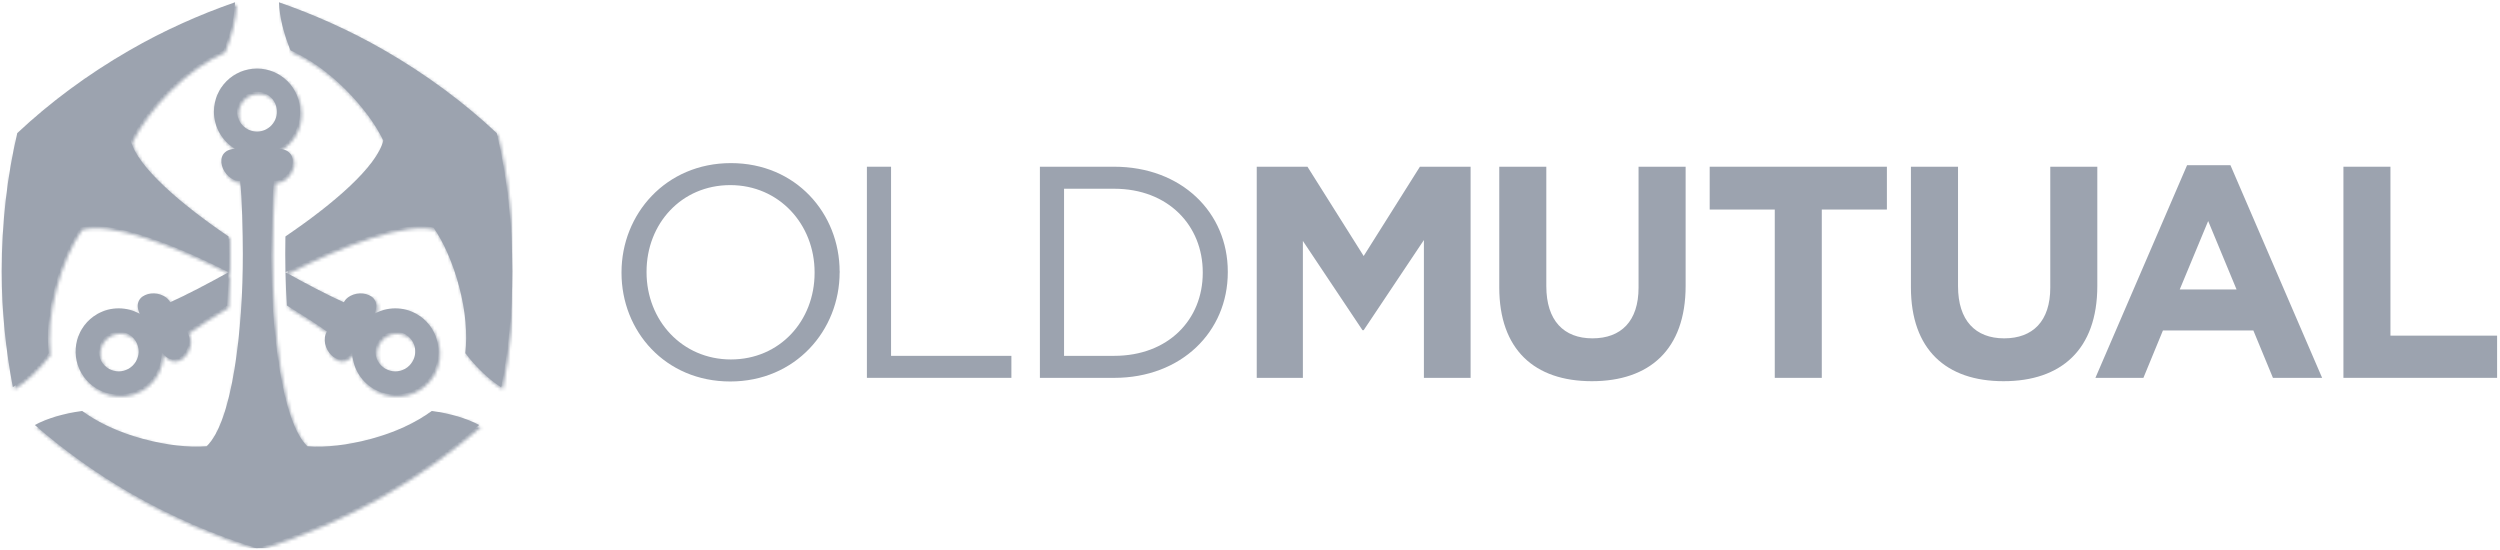 <?xml version="1.0" encoding="UTF-8"?>
<svg width="754px" height="166px" viewBox="0 0 754 166" version="1.1" xmlns="http://www.w3.org/2000/svg" xmlns:xlink="http://www.w3.org/1999/xlink">
    <title>old_mutual_logo</title>
    <defs>
        <path d="M30.602,109.001 C28.923,106.105 29.924,102.462 32.798,100.794 C35.665,99.146 39.337,100.116 40.999,102.995 C42.66,105.863 41.676,109.535 38.803,111.197 C37.849,111.742 36.811,112.001 35.798,112.001 C33.728,112.001 31.718,110.94 30.602,109.001 M51.329,91.149 C48.786,86.535 38.994,88.059 42.162,94.664 C38.287,92.492 33.415,92.361 29.301,94.736 C23.085,98.323 20.956,106.285 24.537,112.499 C28.131,118.702 36.086,120.838 42.3,117.258 C46.41,114.882 48.737,110.592 48.797,106.164 C52.931,112.2 59.152,104.485 56.428,99.978 C58.984,98.071 63.915,94.934 68.505,92.139 C68.714,88.784 68.853,85.509 68.924,82.101 C63.447,85.198 55.306,89.427 51.329,91.149 M116.227,111.198 C113.348,109.536 112.364,105.864 114.026,102.996 C115.681,100.117 119.353,99.146 122.226,100.795 C125.106,102.463 126.095,106.106 124.421,109.002 C123.306,110.94 121.302,112.002 119.227,112.002 C118.207,112.001 117.169,111.743 116.227,111.198 M86.526,92.139 C91.109,94.934 96.04,98.071 98.602,99.978 C95.878,104.485 102.099,112.2 106.221,106.164 C106.281,110.592 108.608,114.882 112.723,117.258 C118.939,120.838 126.887,118.702 130.487,112.499 C134.069,106.285 131.945,98.323 125.724,94.736 C121.608,92.361 116.737,92.492 112.862,94.664 C116.035,88.06 106.239,86.535 103.694,91.149 C99.717,89.427 91.577,85.198 86.1,82.102 C86.171,85.509 86.309,88.784 86.526,92.139 M71.51,33.666 C71.51,30.354 74.167,27.666 77.509,27.666 C80.856,27.666 83.514,30.354 83.514,33.671 C83.514,36.983 80.826,39.677 77.509,39.677 C74.192,39.677 71.51,36.983 71.51,33.666 M64.515,33.666 C64.515,38.417 67.064,42.574 70.868,44.847 C63.573,45.4 67.149,54.645 72.416,54.542 C72.974,59.389 73.262,70.505 73.262,76.624 C73.262,99.313 70.136,127.065 62.338,134.576 C56.759,135.014 50.123,134.233 43.224,132.38 C35.78,130.396 29.516,127.413 24.789,123.946 C19.144,124.707 14.237,126.183 10.499,128.181 C19,135.535 28.52,142.483 39.019,148.535 C51.371,155.674 64.971,161.512 77.509,165.345 C89.909,161.512 103.653,155.674 116.006,148.535 C126.503,142.482 136.018,135.535 144.531,128.181 C140.781,126.183 135.88,124.706 130.235,123.946 C125.508,127.413 119.238,130.407 111.794,132.393 C104.9,134.233 98.266,135.014 92.687,134.582 C84.882,127.064 81.756,99.312 81.756,76.624 C81.756,70.505 82.044,59.396 82.608,54.542 C87.87,54.645 91.451,45.4 84.156,44.847 C87.96,42.58 90.509,38.417 90.509,33.671 C90.509,26.491 84.684,20.671 77.509,20.671 C70.334,20.671 64.515,26.491 64.515,33.666 M38.994,15.212 C26.289,22.543 14.963,30.984 5.202,40.156 C2.148,53.192 0.522,67.194 0.505,81.868 C0.499,93.993 1.759,105.721 3.87,116.765 C7.464,114.521 11.207,111.004 14.693,106.512 C14.051,100.669 14.596,93.757 16.588,86.314 C18.436,79.414 21.093,73.284 24.249,68.664 C32.792,66.204 51.599,73.194 68.924,82.084 C68.966,80.218 68.984,78.46 68.984,76.606 C68.984,75.089 68.966,73.266 68.93,71.31 C54.329,61.411 41.365,50.211 39.421,42.382 C41.851,37.337 45.827,31.974 50.867,26.928 C56.327,21.475 62.043,17.546 67.413,15.176 C69.572,9.921 70.736,4.923 70.886,0.689 C60.268,4.378 49.488,9.147 38.994,15.212 M87.611,15.176 C92.981,17.546 98.698,21.475 104.151,26.928 C109.196,31.974 113.18,37.337 115.603,42.382 C113.659,50.211 100.702,61.411 86.088,71.31 C86.057,73.266 86.039,75.089 86.039,76.606 C86.039,78.46 86.057,80.218 86.1,82.084 C103.425,73.194 122.233,66.204 130.775,68.664 C133.931,73.284 136.588,79.414 138.436,86.314 C140.428,93.757 140.98,100.669 140.337,106.512 C143.811,111.004 147.561,114.521 151.154,116.765 C153.266,105.72 154.526,93.993 154.513,81.868 C154.501,67.194 152.876,53.192 149.817,40.156 C140.062,30.984 128.73,22.543 116.029,15.212 C105.531,9.147 94.757,4.378 84.138,0.689 C84.288,4.923 85.451,9.921 87.611,15.176" id="path-1"></path>
    </defs>
    <g id="Page-1" stroke="none" stroke-width="1" fill="none" fill-rule="evenodd">
        <g id="old_mutual_logo">
            <g id="Group">
                <g id="SVGID_1_-link" fill="#9CA3AF" fill-rule="nonzero">
                    <path d="M30.602,109.001 C28.923,106.105 29.924,102.462 32.798,100.794 C35.665,99.146 39.337,100.116 40.999,102.995 C42.66,105.863 41.676,109.535 38.803,111.197 C37.849,111.742 36.811,112.001 35.798,112.001 C33.728,112.001 31.718,110.94 30.602,109.001 M51.329,91.149 C48.786,86.535 38.994,88.059 42.162,94.664 C38.287,92.492 33.415,92.361 29.301,94.736 C23.085,98.323 20.956,106.285 24.537,112.499 C28.131,118.702 36.086,120.838 42.3,117.258 C46.41,114.882 48.737,110.592 48.797,106.164 C52.931,112.2 59.152,104.485 56.428,99.978 C58.984,98.071 63.915,94.934 68.505,92.139 C68.714,88.784 68.853,85.509 68.924,82.101 C63.447,85.198 55.306,89.427 51.329,91.149 M116.227,111.198 C113.348,109.536 112.364,105.864 114.026,102.996 C115.681,100.117 119.353,99.146 122.226,100.795 C125.106,102.463 126.095,106.106 124.421,109.002 C123.306,110.94 121.302,112.002 119.227,112.002 C118.207,112.001 117.169,111.743 116.227,111.198 M86.526,92.139 C91.109,94.934 96.04,98.071 98.602,99.978 C95.878,104.485 102.099,112.2 106.221,106.164 C106.281,110.592 108.608,114.882 112.723,117.258 C118.939,120.838 126.887,118.702 130.487,112.499 C134.069,106.285 131.945,98.323 125.724,94.736 C121.608,92.361 116.737,92.492 112.862,94.664 C116.035,88.06 106.239,86.535 103.694,91.149 C99.717,89.427 91.577,85.198 86.1,82.102 C86.171,85.509 86.309,88.784 86.526,92.139 M71.51,33.666 C71.51,30.354 74.167,27.666 77.509,27.666 C80.856,27.666 83.514,30.354 83.514,33.671 C83.514,36.983 80.826,39.677 77.509,39.677 C74.192,39.677 71.51,36.983 71.51,33.666 M64.515,33.666 C64.515,38.417 67.064,42.574 70.868,44.847 C63.573,45.4 67.149,54.645 72.416,54.542 C72.974,59.389 73.262,70.505 73.262,76.624 C73.262,99.313 70.136,127.065 62.338,134.576 C56.759,135.014 50.123,134.233 43.224,132.38 C35.78,130.396 29.516,127.413 24.789,123.946 C19.144,124.707 14.237,126.183 10.499,128.181 C19,135.535 28.52,142.483 39.019,148.535 C51.371,155.674 64.971,161.512 77.509,165.345 C89.909,161.512 103.653,155.674 116.006,148.535 C126.503,142.482 136.018,135.535 144.531,128.181 C140.781,126.183 135.88,124.706 130.235,123.946 C125.508,127.413 119.238,130.407 111.794,132.393 C104.9,134.233 98.266,135.014 92.687,134.582 C84.882,127.064 81.756,99.312 81.756,76.624 C81.756,70.505 82.044,59.396 82.608,54.542 C87.87,54.645 91.451,45.4 84.156,44.847 C87.96,42.58 90.509,38.417 90.509,33.671 C90.509,26.491 84.684,20.671 77.509,20.671 C70.334,20.671 64.515,26.491 64.515,33.666 M38.994,15.212 C26.289,22.543 14.963,30.984 5.202,40.156 C2.148,53.192 0.522,67.194 0.505,81.868 C0.499,93.993 1.759,105.721 3.87,116.765 C7.464,114.521 11.207,111.004 14.693,106.512 C14.051,100.669 14.596,93.757 16.588,86.314 C18.436,79.414 21.093,73.284 24.249,68.664 C32.792,66.204 51.599,73.194 68.924,82.084 C68.966,80.218 68.984,78.46 68.984,76.606 C68.984,75.089 68.966,73.266 68.93,71.31 C54.329,61.411 41.365,50.211 39.421,42.382 C41.851,37.337 45.827,31.974 50.867,26.928 C56.327,21.475 62.043,17.546 67.413,15.176 C69.572,9.921 70.736,4.923 70.886,0.689 C60.268,4.378 49.488,9.147 38.994,15.212 M87.611,15.176 C92.981,17.546 98.698,21.475 104.151,26.928 C109.196,31.974 113.18,37.337 115.603,42.382 C113.659,50.211 100.702,61.411 86.088,71.31 C86.057,73.266 86.039,75.089 86.039,76.606 C86.039,78.46 86.057,80.218 86.1,82.084 C103.425,73.194 122.233,66.204 130.775,68.664 C133.931,73.284 136.588,79.414 138.436,86.314 C140.428,93.757 140.98,100.669 140.337,106.512 C143.811,111.004 147.561,114.521 151.154,116.765 C153.266,105.72 154.526,93.993 154.513,81.868 C154.501,67.194 152.876,53.192 149.817,40.156 C140.062,30.984 128.73,22.543 116.029,15.212 C105.531,9.147 94.757,4.378 84.138,0.689 C84.288,4.923 85.451,9.921 87.611,15.176" id="SVGID_1_"></path>
                </g>
                <g id="Clipped">
                    <mask id="mask-2" fill="white">
                        <use xlink:href="#path-1"></use>
                    </mask>
                    <g id="SVGID_1_"></g>
                    <rect id="Rectangle" fill="#9CA3AF" fill-rule="nonzero" mask="url(#mask-2)" x="0.499" y="0.689" width="154.027" height="164.656"></rect>
                </g>
            </g>
            <path d="M187.448,82.303 L187.448,82.123 C187.448,64.57 200.807,49.194 220.443,49.194 C240.059,49.194 253.234,64.384 253.234,81.937 C253.335,82.033 253.335,82.033 253.234,82.123 C253.234,99.677 239.874,115.053 220.244,115.053 C200.621,115.053 187.448,99.869 187.448,82.303 M245.681,82.303 L245.681,82.123 C245.681,67.665 234.996,55.829 220.244,55.829 C205.505,55.829 195,67.473 195,81.937 L195,82.123 C195,96.587 205.685,108.411 220.443,108.411 C235.177,108.412 245.681,96.766 245.681,82.303" id="Shape" fill="#9CA3AF" fill-rule="nonzero"></path>
            <polygon id="Path" fill="#9CA3AF" fill-rule="nonzero" points="261.458 50.284 268.742 50.284 268.742 107.324 305.037 107.324 305.037 113.958 261.458 113.958"></polygon>
            <path d="M313.635,50.282 L336.024,50.282 C356.295,50.282 370.303,64.02 370.303,81.933 L370.303,82.119 C370.303,100.045 356.295,113.963 336.024,113.963 L313.635,113.963 L313.635,50.282 Z M336.024,107.323 C352.341,107.323 362.75,96.404 362.75,82.305 L362.75,82.119 C362.75,68.022 352.341,56.923 336.024,56.923 L320.918,56.923 L320.918,107.322 L336.024,107.322 L336.024,107.323 Z" id="Shape" fill="#9CA3AF" fill-rule="nonzero"></path>
            <polygon id="Path" fill="#9CA3AF" fill-rule="nonzero" points="379.032 50.284 394.33 50.284 411.283 77.214 428.243 50.284 443.534 50.284 443.534 113.958 429.449 113.958 429.449 72.391 411.283 99.583 410.924 99.583 392.95 72.667 392.95 113.958 379.032 113.958"></polygon>
            <path d="M452.176,86.675 L452.176,50.284 L466.369,50.284 L466.369,86.309 C466.369,96.676 471.619,102.044 480.281,102.044 C488.938,102.044 494.187,96.856 494.187,86.759 L494.187,50.284 L508.386,50.284 L508.386,86.214 C508.386,105.5 497.42,114.968 480.101,114.968 C462.776,114.967 452.176,105.416 452.176,86.675" id="Path" fill="#9CA3AF" fill-rule="nonzero"></path>
            <polygon id="Path" fill="#9CA3AF" fill-rule="nonzero" points="535.27 63.198 515.641 63.198 515.641 50.282 569.086 50.282 569.086 63.198 549.451 63.198 549.451 113.961 535.27 113.961"></polygon>
            <path d="M576.334,86.675 L576.334,50.284 L590.54,50.284 L590.54,86.309 C590.54,96.676 595.789,102.044 604.458,102.044 C613.103,102.044 618.363,96.856 618.363,86.759 L618.363,50.284 L632.551,50.284 L632.551,86.214 C632.551,105.5 621.59,114.968 604.259,114.968 C586.946,114.967 576.334,105.416 576.334,86.675" id="Path" fill="#9CA3AF" fill-rule="nonzero"></path>
            <path d="M659.62,49.831 L672.704,49.831 L700.353,113.961 L685.518,113.961 L679.615,99.678 L652.337,99.678 L646.452,113.961 L631.976,113.961 L659.62,49.831 Z M674.546,87.307 L665.984,66.659 L657.406,87.307 L674.546,87.307 Z" id="Shape" fill="#9CA3AF" fill-rule="nonzero"></path>
            <polygon id="Path" fill="#9CA3AF" fill-rule="nonzero" points="706.776 50.284 720.958 50.284 720.958 101.229 753.125 101.229 753.125 113.958 706.776 113.958"></polygon>
        </g>
    </g>
</svg>